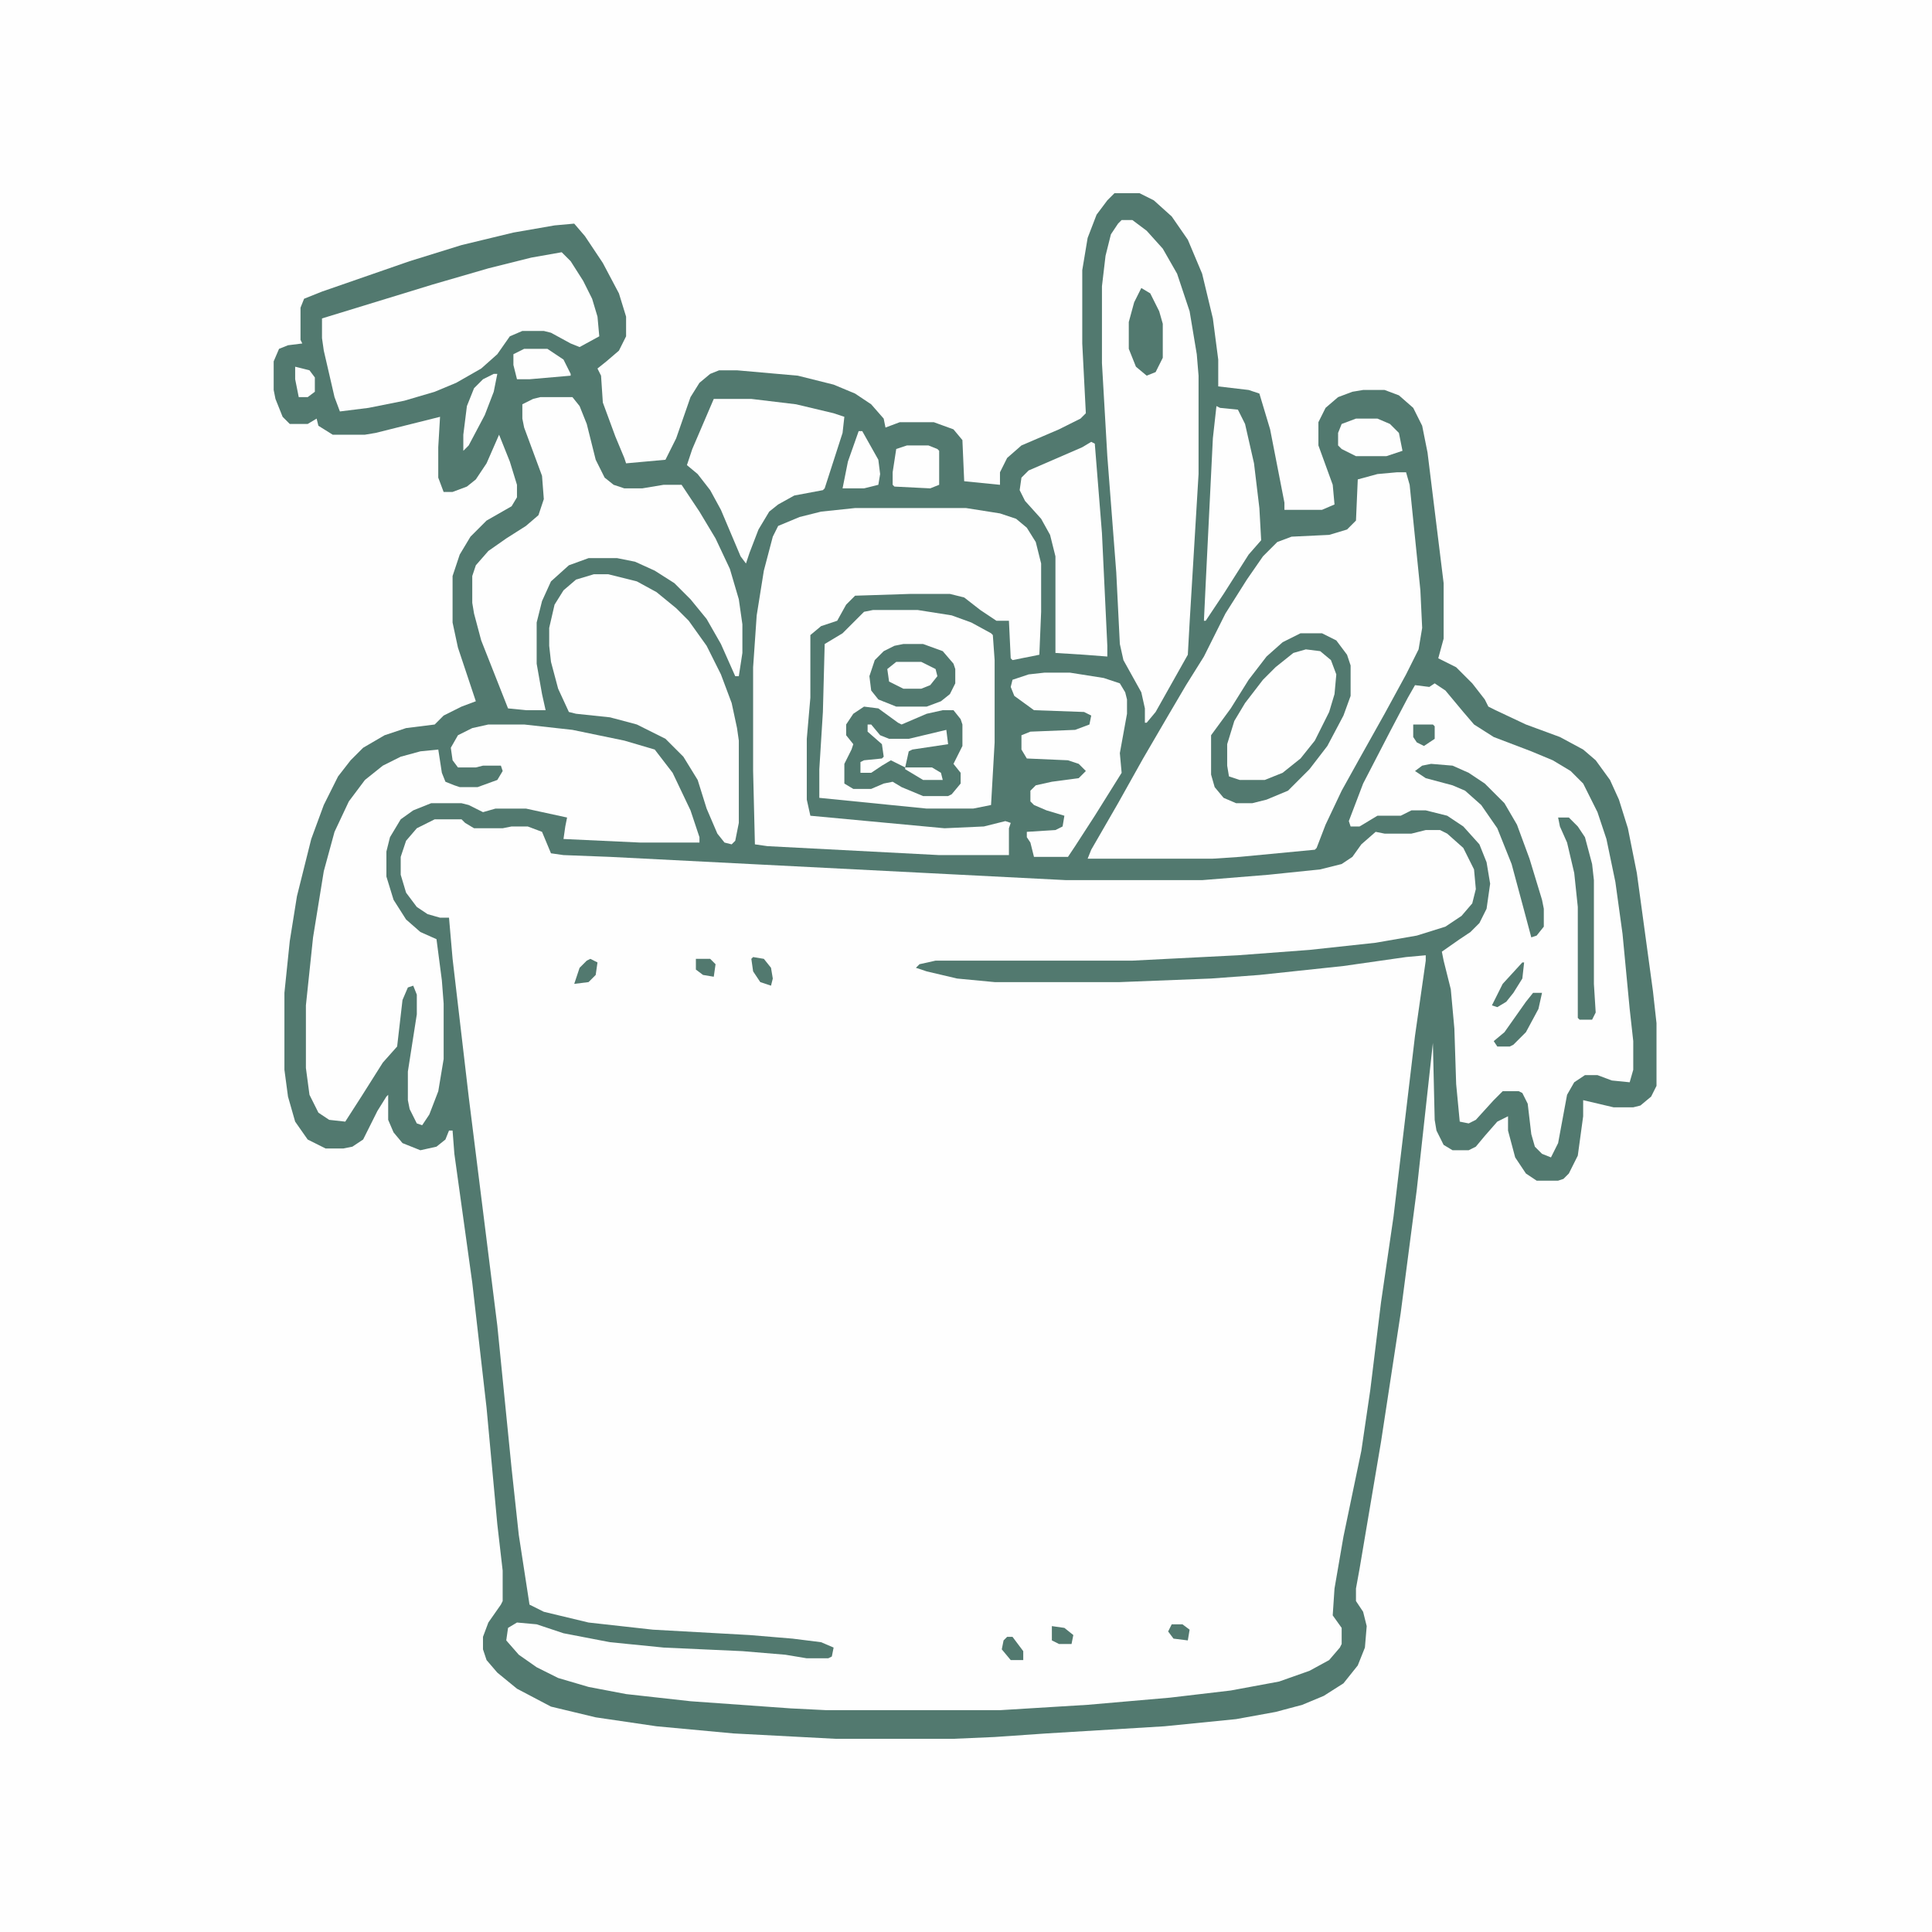 <?xml version="1.0" encoding="UTF-8"?>
<svg version="1.1" viewBox="0 0 1080 1080" width="1080" height="1080" xmlns="http://www.w3.org/2000/svg">
<path transform="translate(0)" d="m0 0h1080v1080h-1080z" fill="#FEFEFE"/>
<path transform="translate(623,108)" d="m0 0h14l8 4 10 9 9 13 8 19 6 25 3 23v15l17 2 6 2 6 20 8 41v4h21l7-3-1-11-8-22v-13l4-8 7-6 8-3 6-1h12l8 3 8 7 5 10 3 15 9 73v31l-3 11 10 5 9 9 7 9 2 4 4 2 17 8 19 7 13 7 7 6 8 11 5 11 5 16 5 25 9 66 2 18v35l-3 6-6 5-4 1h-11l-17-4v9l-3 22-5 10-3 3-3 1h-12l-6-4-6-9-4-15v-8l-6 3-7 8-5 6-4 2h-9l-5-3-4-8-1-6-1-43-9 82-9 69-11 72-12 71-2 11v7l4 6 2 8-1 12-4 10-8 10-11 7-12 5-15 4-22 4-40 4-66 4-29 2-23 1h-66l-57-3-43-4-34-5-25-6-19-10-11-9-6-7-2-6v-7l3-8 7-10 1-2v-17l-3-26-6-65-8-70-10-72-1-13h-2l-2 5-5 4-9 2-10-4-5-6-3-7v-14l-1 1-5 8-8 16-6 4-5 1h-10l-10-5-7-10-4-14-2-15v-43l3-29 4-25 8-32 7-19 8-16 7-9 7-7 12-7 12-4 16-2 5-5 10-5 8-3-10-30-3-14v-26l4-12 6-10 9-9 14-8 3-5v-7l-4-13-6-15-7 16-6 9-5 4-8 3h-5l-3-8v-17l1-17-36 9-6 1h-18l-8-5-1-4-5 3h-10l-4-4-4-10-1-5v-16l3-7 5-2 8-1-1-2v-18l2-5 10-4 49-17 29-9 29-7 23-4 11-1 6 7 10 15 9 17 4 13v11l-4 8-7 6-5 4 2 4 1 15 7 19 5 12 1 3 22-2 6-12 8-23 5-8 6-5 5-2h10l34 3 20 5 12 5 9 6 7 8 1 5 8-3h19l11 4 5 6 1 23 20 2v-7l4-8 8-7 21-9 12-6 3-3-2-39v-41l3-18 5-13 6-8z" fill="#FEFEFE"/>
<path transform="translate(623,108)" d="m0 0h14l8 4 10 9 9 13 8 19 6 25 3 23v15l17 2 6 2 6 20 8 41v4h21l7-3-1-11-8-22v-13l4-8 7-6 8-3 6-1h12l8 3 8 7 5 10 3 15 9 73v31l-3 11 10 5 9 9 7 9 2 4 4 2 17 8 19 7 13 7 7 6 8 11 5 11 5 16 5 25 9 66 2 18v35l-3 6-6 5-4 1h-11l-17-4v9l-3 22-5 10-3 3-3 1h-12l-6-4-6-9-4-15v-8l-6 3-7 8-5 6-4 2h-9l-5-3-4-8-1-6-1-43-9 82-9 69-11 72-12 71-2 11v7l4 6 2 8-1 12-4 10-8 10-11 7-12 5-15 4-22 4-40 4-66 4-29 2-23 1h-66l-57-3-43-4-34-5-25-6-19-10-11-9-6-7-2-6v-7l3-8 7-10 1-2v-17l-3-26-6-65-8-70-10-72-1-13h-2l-2 5-5 4-9 2-10-4-5-6-3-7v-14l-1 1-5 8-8 16-6 4-5 1h-10l-10-5-7-10-4-14-2-15v-43l3-29 4-25 8-32 7-19 8-16 7-9 7-7 12-7 12-4 16-2 5-5 10-5 8-3-10-30-3-14v-26l4-12 6-10 9-9 14-8 3-5v-7l-4-13-6-15-7 16-6 9-5 4-8 3h-5l-3-8v-17l1-17-36 9-6 1h-18l-8-5-1-4-5 3h-10l-4-4-4-10-1-5v-16l3-7 5-2 8-1-1-2v-18l2-5 10-4 49-17 29-9 29-7 23-4 11-1 6 7 10 15 9 17 4 13v11l-4 8-7 6-5 4 2 4 1 15 7 19 5 12 1 3 22-2 6-12 8-23 5-8 6-5 5-2h10l34 3 20 5 12 5 9 6 7 8 1 5 8-3h19l11 4 5 6 1 23 20 2v-7l4-8 8-7 21-9 12-6 3-3-2-39v-41l3-18 5-13 6-8zm-380 350-10 5-6 7-3 9v10l3 10 6 8 6 4 7 2h5l2 23 9 77 16 128 8 80 4 37 6 39 8 4 25 6 36 4 54 3 24 2 16 2 7 3-1 5-2 1h-12l-12-2-24-2-44-2-30-3-26-5-15-5-11-1-5 3-1 7 7 8 10 7 12 6 17 5 21 4 36 4 56 4 20 1h97l49-3 46-4 34-4 27-5 17-6 11-6 6-7 1-2v-9l-5-7 1-15 5-29 10-48 5-34 6-49 7-48 12-101 6-42v-3l-11 1-35 5-47 5-27 2-51 2h-70l-21-2-17-4-6-2 2-2 9-2h110l59-3 40-3 37-4 23-4 16-5 9-6 6-7 2-8-1-11-6-12-9-8-4-2h-8l-8 2h-15l-5-1-8 7-5 7-6 4-12 3-29 3-37 3h-76l-255-13-26-1-7-1-5-12-8-3h-9l-5 1h-16l-5-3-2-2z" fill="#52796F"/>
<path transform="translate(781,264)" d="m0 0h5l2 7 6 59 1 21-2 12-7 14-12 22-14 25-10 18-9 19-5 13-1 1-42 4-15 1h-70l2-5 15-26 14-25 14-24 10-17 10-16 12-24 12-19 9-13 8-8 8-3 21-1 10-3 5-5 1-23 11-3z" fill="#FEFEFE"/>
<path transform="translate(802,382)" d="m0 0 6 4 10 12 6 7 11 7 21 8 12 5 10 6 7 7 8 16 5 15 5 24 4 29 4 42 2 18v16l-2 7-10-1-8-3h-7l-6 4-4 7-5 27-4 8-5-2-4-4-2-7-2-17-3-6-2-1h-9l-5 5-10 11-4 2-5-1-2-21-1-31-2-22-4-16-1-5 10-7 6-4 5-5 4-8 2-14-2-12-4-10-9-10-9-6-12-3h-8l-6 3h-13l-10 6h-5l-1-3 8-21 15-29 10-19 4-7 8 1z" fill="#FEFEFE"/>
<path transform="translate(273,405)" d="m0 0h20l27 3 29 6 17 5 10 13 10 21 5 15v3h-33l-43-2 1-7 1-5-23-5h-17l-7 2-8-4-4-1h-17l-10 4-7 5-6 10-2 8v14l4 13 7 11 8 7 9 4 3 23 1 13v31l-3 18-5 13-4 6-3-1-4-8-1-5v-16l5-32v-11l-2-5-3 1-3 7-3 26-8 9-12 19-9 14-9-1-6-4-5-10-2-15v-35l4-38 6-37 6-22 8-17 9-12 10-8 10-5 11-3 10-1 2 13 2 5 5 2 3 1h10l11-4 3-5-1-3h-10l-4 1h-10l-3-4-1-7 4-7 8-4z" fill="#FEFEFE"/>
<path transform="translate(478,284)" d="m0 0h62l19 3 9 3 6 5 5 8 3 12v27l-1 24-15 3-1-1-1-21h-7l-9-6-9-7-8-2h-22l-31 1-5 5-5 9-9 3-6 5v35l-2 23v34l2 9 75 7 22-1 12-3 3 1-1 3v15h-39l-96-5-7-1-1-41v-58l2-29 4-25 5-19 3-6 12-5 12-3z" fill="#FEFEFE"/>
<path transform="translate(627,123)" d="m0 0h6l8 6 9 10 8 14 7 21 4 24 1 12v55l-5 83-1 18-18 32-5 6h-1v-8l-2-9-10-18-2-9-2-40-5-65-3-52v-43l2-17 3-12 4-6z" fill="#FEFEFE"/>
<path transform="translate(488,341)" d="m0 0h25l19 3 11 4 11 6 1 1 1 14v46l-2 35-10 2h-26l-60-6v-16l2-32 1-38 10-6 12-12z" fill="#FEFEFE"/>
<path transform="translate(302,222)" d="m0 0h18l4 5 4 10 5 20 5 10 5 4 6 2h10l12-2h10l10 15 9 15 8 17 5 17 2 14v16l-2 13h-2l-8-18-8-14-9-11-9-9-11-7-11-5-10-2h-16l-11 4-10 9-5 11-3 12v23l3 17 2 9h-11l-10-1-15-38-4-15-1-6v-15l2-6 7-8 10-7 11-7 7-6 3-9-1-13-10-27-1-5v-8l6-3z" fill="#FEFEFE"/>
<path transform="translate(332,321)" d="m0 0h8l16 4 11 6 11 9 7 7 10 14 8 16 6 16 3 14 1 7v46l-2 10-2 2-4-1-4-5-6-14-5-16-8-13-10-10-16-8-15-4-19-2-4-1-6-13-4-15-1-9v-10l3-13 5-8 7-6z" fill="#FEFEFE"/>
<path transform="translate(314,141)" d="m0 0 5 5 7 11 5 10 3 10 1 11-11 6-5-2-11-6-4-1h-12l-7 3-7 10-9 8-14 8-12 5-17 5-20 4-16 2-3-8-6-26-1-7v-11l62-19 31-9 24-6z" fill="#FEFEFE"/>
<path transform="translate(399,223)" d="m0 0h21l25 3 21 5 6 2-1 9-10 31-1 1-16 3-9 5-5 4-6 10-5 13-2 6-3-4-11-26-6-11-7-9-6-5 3-9z" fill="#FEFEFE"/>
<path transform="translate(584,376)" d="m0 0h14l19 3 9 3 3 5 1 4v8l-4 22 1 11-15 24-11 17-4 6h-19l-2-8-2-3v-3l16-1 4-2 1-6-10-3-7-3-2-2v-6l3-3 9-2 15-2 4-4-4-4-6-2-23-1-3-5v-8l5-2 25-1 8-3 1-5-4-2-28-1-11-8-2-5 1-4 9-3z" fill="#FEFEFE"/>
<path transform="translate(610,247)" d="m0 0 2 1 4 50 3 63v6l-13-1-16-1v-54l-3-12-5-9-9-10-3-6 1-7 4-4 30-13z" fill="#FEFEFE"/>
<path transform="translate(730,363)" d="m0 0 8 1 7 6 2 7-1 11-4 13-7 13-9 11-11 8-8 3h-14l-6-2-1-6v-12l4-13 9-14 11-13 10-9 5-3z" fill="#FEFEFE"/>
<path transform="translate(483,395)" d="m0 0 8 1 11 8 2 1 14-6 9-2h6l4 5 1 3v12l-5 10 4 5v6l-5 6-2 1h-14l-12-5-5-3-5 1-7 3h-10l-5-3v-11l4-8 1-3-4-5v-6l4-6z" fill="#52796F"/>
<path transform="translate(680,227)" d="m0 0 2 1 10 1 4 8 5 22 3 25 1 18-7 8-14 22-10 15h-1l1-21 4-81z" fill="#FEFEFE"/>
<path transform="translate(727,354)" d="m0 0h12l8 4 6 8 2 6v17l-4 11-9 17-10 13-12 12-12 5-8 2h-9l-7-3-5-6-2-7v-22l11-15 10-16 10-13 9-8zm3 9-7 2-10 8-7 7-10 13-6 10-4 13v12l1 6 6 2h14l10-4 10-8 8-10 8-16 3-10 1-11-3-8-6-5z" fill="#52796F"/>
<path transform="translate(505,360)" d="m0 0h11l11 4 6 7 1 3v8l-3 6-5 4-8 3h-17l-10-4-4-5-1-8 3-9 5-5 6-3z" fill="#52796F"/>
<path transform="translate(800,427)" d="m0 0 12 1 9 4 9 6 11 11 7 12 7 19 7 23 1 5v10l-4 5-3 1-4-15-7-26-8-20-9-13-9-8-7-3-15-4-6-4 4-3z" fill="#52796F"/>
<path transform="translate(871,457)" d="m0 0h6l5 5 4 6 4 15 1 9v58l1 16-2 4h-7l-1-1v-62l-2-19-4-17-4-9z" fill="#52796F"/>
<path transform="translate(638,161)" d="m0 0 5 3 5 10 2 7v19l-4 8-5 2-6-5-4-10v-15l3-11z" fill="#52796F"/>
<path transform="translate(758,234)" d="m0 0h12l7 3 5 5 2 10-9 3h-17l-8-4-2-2v-7l2-5z" fill="#FEFEFE"/>
<path transform="translate(507,249)" d="m0 0h12l5 2 1 1v19l-5 2-20-1-1-1v-7l2-13z" fill="#FEFEFE"/>
<path transform="translate(480,241)" d="m0 0h2l9 16 1 8-1 6-8 2h-12l3-15z" fill="#FEFEFE"/>
<path transform="translate(293,195)" d="m0 0h13l9 6 4 8v1l-23 2h-7l-2-8v-6z" fill="#FEFEFE"/>
<path transform="translate(485,405)" d="m0 0h2l5 6 5 2h11l21-5 1 8-20 3-2 1-2 9-8-4-5 3-6 4h-6v-6l2-1 10-1 1-1-1-7-8-7z" fill="#FEFEFE"/>
<path transform="translate(501,370)" d="m0 0h14l8 4 1 4-4 5-5 2h-10l-8-4-1-7z" fill="#FEFEFE"/>
<path transform="translate(276,209)" d="m0 0h2l-2 10-5 13-9 17-3 3v-9l2-16 4-10 5-5z" fill="#FEFEFE"/>
<path transform="translate(857,555)" d="m0 0h5l-2 9-7 13-7 7-2 1h-7l-2-3 6-5 12-17z" fill="#52796F"/>
<path transform="translate(851,538)" d="m0 0h1l-1 9-5 8-4 5-5 3-3-1 6-12z" fill="#52796F"/>
<path transform="translate(165,205)" d="m0 0 8 2 3 4v8l-4 3h-5l-2-10z" fill="#FEFEFE"/>
<path transform="translate(421,535)" d="m0 0 6 1 4 5 1 6-1 4-6-2-4-6-1-7z" fill="#52796F"/>
<path transform="translate(790,405)" d="m0 0h11l1 1v7l-6 4-4-2-2-3z" fill="#52796F"/>
<path transform="translate(330,536)" d="m0 0 4 2-1 7-4 4-8 1 3-9 4-4z" fill="#52796F"/>
<path transform="translate(563,915)" d="m0 0h3l6 8v5h-7l-5-6 1-5z" fill="#52796F"/>
<path transform="translate(506,429)" d="m0 0h15l5 3 1 4h-11l-10-6z" fill="#FEFEFE"/>
<path transform="translate(588,909)" d="m0 0 7 1 5 4-1 5h-7l-4-2z" fill="#52796F"/>
<path transform="translate(389,536)" d="m0 0h8l3 3-1 7-6-1-4-3z" fill="#52796F"/>
<path transform="translate(655,908)" d="m0 0h6l4 3-1 6-8-1-3-4z" fill="#52796F"/>
</svg>
